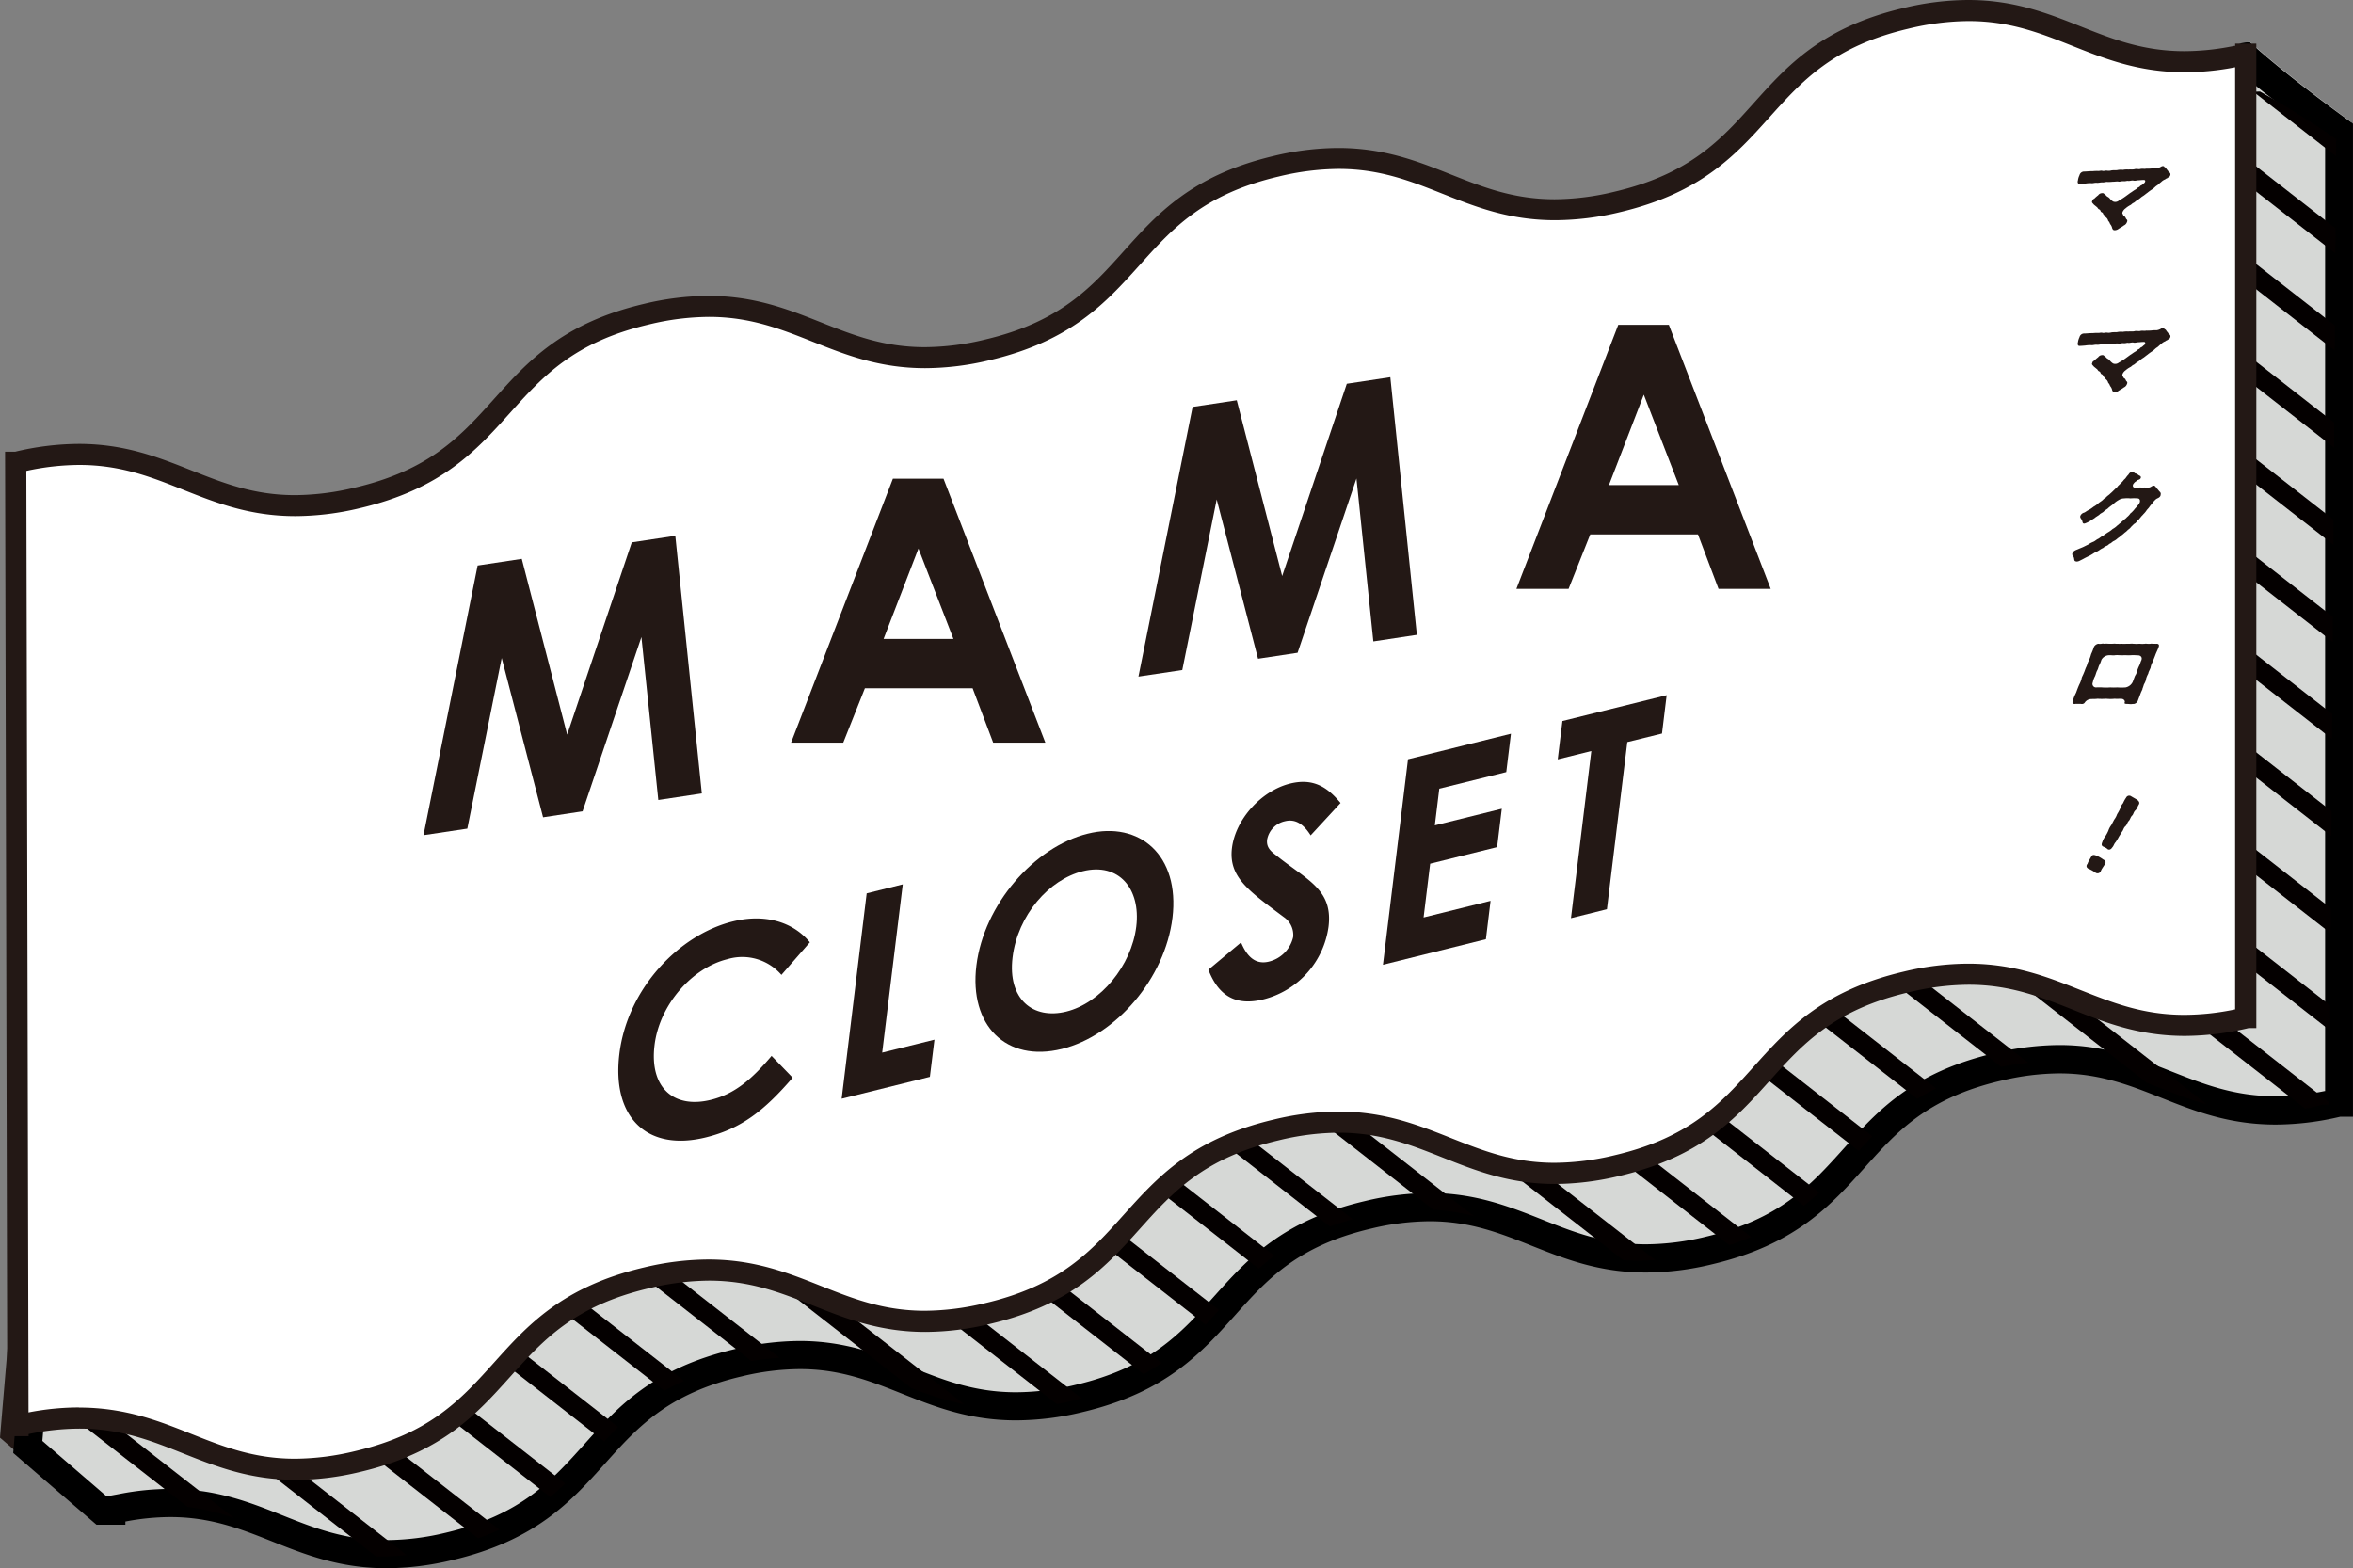 <svg id="_レイヤー_1-2" xmlns="http://www.w3.org/2000/svg" xmlns:xlink="http://www.w3.org/1999/xlink" width="399.089" height="265.992" viewBox="0 0 399.089 265.992">
  <rect x="0" y="0" width="399.089" height="265.992" fill="#808080" stroke="none"/>
  <defs>
    <clipPath id="clip-path">
      <path id="パス_1359" data-name="パス 1359" d="M62.144,258.711c-7.787,0-13.5-2.275-19.028-4.466-5.461-2.174-10.618-4.214-17.646-4.214a42.6,42.6,0,0,0-8.6.927v.354L3.02,240.273,12.9,84.339h1.685A47.422,47.422,0,0,1,25.4,83.007c7.787,0,13.5,2.275,19.028,4.466,5.478,2.174,10.635,4.23,17.646,4.23A44.133,44.133,0,0,0,72.24,90.423c12.809-3,18.034-8.848,23.6-15.034,5.68-6.32,11.545-12.86,25.433-16.129a47.524,47.524,0,0,1,10.938-1.348c7.787,0,13.5,2.275,19.028,4.466,5.478,2.174,10.652,4.23,17.663,4.23a44.132,44.132,0,0,0,10.163-1.281c12.809-3,18.051-8.848,23.6-15.034,5.68-6.32,11.545-12.86,25.45-16.129a47.385,47.385,0,0,1,10.921-1.348c7.787,0,13.5,2.275,19.028,4.466,5.478,2.174,10.652,4.23,17.663,4.23a44.133,44.133,0,0,0,10.163-1.281c12.809-3.017,18.051-8.848,23.6-15.034,5.68-6.32,11.545-12.86,25.45-16.129A47.414,47.414,0,0,1,345.866,7.72c7.787,0,13.5,2.275,19.028,4.466,5.461,2.174,9.32-1.955,16.348-1.955,6.826,3.775,12.927,8.09,12.927,8.09l-1.129,163.771h-1.3a34.5,34.5,0,0,1-9.135,1.331c-7.787,0-13.5-2.258-19.011-4.449-5.494-2.174-10.652-4.23-17.663-4.23a44.132,44.132,0,0,0-10.163,1.281c-12.809,3-18.051,8.848-23.6,15.017-5.68,6.32-11.545,12.86-25.45,16.129a47.446,47.446,0,0,1-10.921,1.365c-7.787,0-13.5-2.275-19.028-4.466-5.478-2.174-10.652-4.23-17.646-4.23a44.132,44.132,0,0,0-10.163,1.281c-12.809,3-18.051,8.848-23.6,15.034-5.68,6.32-11.545,12.86-25.45,16.129A47.385,47.385,0,0,1,169,233.633c-7.787,0-13.5-2.275-19.028-4.466-5.478-2.174-10.635-4.23-17.646-4.23a44.133,44.133,0,0,0-10.163,1.281c-12.809,3-18.034,8.848-23.6,15.034-5.68,6.32-11.545,12.86-25.45,16.129a47.387,47.387,0,0,1-10.921,1.348Z" transform="translate(-3.02 -7.72)" fill="none"/>
    </clipPath>
  </defs>
  <g id="グループ_351" data-name="グループ 351" transform="translate(0 0)">
    <path id="パス_1354" data-name="パス 1354" d="M62.343,259.752c-7.787,0-13.5-2.275-19.028-4.466-5.461-2.174-10.618-4.214-17.646-4.214a42.6,42.6,0,0,0-8.6.927v.354h-3.59L0,240.74,13.1,85.379h1.685A47.422,47.422,0,0,1,25.6,84.048c7.787,0,13.5,2.275,19.028,4.466,5.478,2.174,10.635,4.23,17.646,4.23a44.132,44.132,0,0,0,10.163-1.281c12.809-3,18.034-8.848,23.6-15.034,5.68-6.32,11.545-12.86,25.433-16.129a47.524,47.524,0,0,1,10.938-1.348c7.787,0,13.5,2.275,19.028,4.466,5.478,2.174,10.652,4.23,17.663,4.23a44.133,44.133,0,0,0,10.163-1.281c12.809-3,18.051-8.848,23.6-15.034,5.68-6.32,11.545-12.86,25.45-16.129a47.385,47.385,0,0,1,10.921-1.348c7.787,0,13.5,2.275,19.028,4.466,5.478,2.174,10.652,4.23,17.663,4.23a44.132,44.132,0,0,0,10.163-1.281c12.809-3.017,18.051-8.848,23.6-15.034,5.68-6.32,11.545-12.86,25.45-16.129A47.414,47.414,0,0,1,346.066,8.76c7.787,0,13.5,2.275,19.028,4.466,5.461,2.174,9.32-8.7,16.349-8.7,6.236,5.7,13.483,11.612,13.483,11.612V183.133h-1.3a47.422,47.422,0,0,1-10.82,1.331c-7.787,0-13.5-2.258-19.011-4.449-5.494-2.174-10.652-4.23-17.663-4.23a44.133,44.133,0,0,0-10.163,1.281c-12.809,3-18.051,8.848-23.6,15.017-5.68,6.32-11.545,12.86-25.45,16.129A47.446,47.446,0,0,1,276,209.577c-7.787,0-13.5-2.275-19.028-4.466-5.478-2.174-10.652-4.23-17.646-4.23a44.133,44.133,0,0,0-10.163,1.281c-12.809,3-18.051,8.848-23.6,15.034-5.68,6.32-11.545,12.86-25.45,16.129a47.386,47.386,0,0,1-10.921,1.348c-7.787,0-13.5-2.275-19.028-4.466-5.478-2.174-10.635-4.23-17.646-4.23a44.133,44.133,0,0,0-10.163,1.281c-12.809,3-18.034,8.848-23.6,15.034-5.68,6.32-11.545,12.86-25.45,16.129a47.387,47.387,0,0,1-10.921,1.348Z" transform="translate(0 3.105)" fill="#231815"/>
    <path id="パス_1355" data-name="パス 1355" d="M64.243,260.433c-7.787,0-13.5-2.275-19.028-4.466-5.461-2.174-10.618-4.214-17.646-4.214a42.6,42.6,0,0,0-8.6.927v.354h-3.59L1.9,241.421,15.013,86.06H16.7a47.422,47.422,0,0,1,10.82-1.331c7.787,0,13.5,2.275,19.028,4.466,5.478,2.174,10.635,4.23,17.646,4.23a44.133,44.133,0,0,0,10.163-1.281c12.809-3,18.034-8.848,23.6-15.034,5.68-6.32,11.545-12.86,25.433-16.129a47.524,47.524,0,0,1,10.938-1.348c7.787,0,13.5,2.275,19.028,4.466,5.478,2.174,10.652,4.23,17.663,4.23a44.132,44.132,0,0,0,10.163-1.281c12.809-3,18.051-8.848,23.6-15.034,5.68-6.32,11.545-12.86,25.45-16.129a47.385,47.385,0,0,1,10.921-1.348c7.787,0,13.5,2.275,19.028,4.466,5.478,2.174,10.652,4.23,17.663,4.23A44.133,44.133,0,0,0,288,41.953c12.809-3.017,18.051-8.848,23.6-15.034,5.68-6.32,11.545-12.86,25.45-16.129a47.414,47.414,0,0,1,10.938-1.348c7.787,0,13.5,2.275,19.028,4.466,5.461,2.174,6.337-9.657,13.365-9.657,6.236,5.7,17.09,13.517,17.09,13.517l-.624,166.047h-1.3a47.421,47.421,0,0,1-10.82,1.331c-7.787,0-13.5-2.258-19.011-4.449-5.494-2.174-10.652-4.23-17.663-4.23a44.133,44.133,0,0,0-10.163,1.281c-12.809,3-18.051,8.848-23.6,15.017-5.68,6.32-11.545,12.86-25.45,16.129a47.446,47.446,0,0,1-10.921,1.365c-7.787,0-13.5-2.275-19.028-4.466-5.478-2.174-10.652-4.23-17.646-4.23a44.133,44.133,0,0,0-10.163,1.281c-12.809,3-18.051,8.848-23.6,15.034-5.68,6.32-11.545,12.86-25.45,16.129a47.387,47.387,0,0,1-10.921,1.348c-7.787,0-13.5-2.275-19.028-4.466-5.478-2.174-10.635-4.23-17.646-4.23a44.132,44.132,0,0,0-10.163,1.281c-12.809,3-18.034,8.848-23.6,15.034-5.68,6.32-11.545,12.86-25.45,16.129a47.385,47.385,0,0,1-10.921,1.348Z" transform="translate(1.302 2.913)" fill="#d6d8d6"/>
    <path id="パス_1356" data-name="パス 1356" d="M62.484,258.055c-7.787,0-13.5-2.275-19.028-4.466-5.461-2.174-10.618-4.214-17.646-4.214a42.6,42.6,0,0,0-8.6.927v.354L3.36,239.616,13.237,83.7h1.685a47.422,47.422,0,0,1,10.82-1.331c7.787,0,13.5,2.275,19.028,4.466,5.478,2.174,10.635,4.23,17.646,4.23A44.132,44.132,0,0,0,72.58,89.783c12.809-3,18.034-8.848,23.6-15.034,5.68-6.32,11.545-12.86,25.433-16.129a47.524,47.524,0,0,1,10.938-1.348c7.787,0,13.5,2.275,19.028,4.466,5.478,2.174,10.652,4.23,17.663,4.23A44.133,44.133,0,0,0,179.4,64.687c12.809-3,18.051-8.848,23.6-15.034,5.68-6.32,11.545-12.86,25.45-16.129a47.385,47.385,0,0,1,10.921-1.348c7.787,0,13.5,2.275,19.028,4.466,5.478,2.174,10.652,4.23,17.663,4.23a44.133,44.133,0,0,0,10.163-1.281c12.809-3.017,18.051-8.848,23.6-15.034,5.68-6.32,11.545-12.86,25.45-16.129A47.414,47.414,0,0,1,346.206,7.08c7.787,0,13.5,2.275,19.028,4.466,5.461,2.174,9.32-1.955,16.348-1.955,6.826,3.775,12.927,8.09,12.927,8.09l-1.129,163.771h-1.3a34.5,34.5,0,0,1-9.135,1.331c-7.787,0-13.5-2.258-19.011-4.449-5.494-2.174-10.652-4.23-17.663-4.23a44.133,44.133,0,0,0-10.163,1.281c-12.809,3-18.051,8.848-23.6,15.017-5.68,6.32-11.545,12.86-25.45,16.129a47.446,47.446,0,0,1-10.921,1.365c-7.787,0-13.5-2.275-19.028-4.466-5.478-2.174-10.652-4.23-17.646-4.23a44.132,44.132,0,0,0-10.163,1.281c-12.809,3-18.051,8.848-23.6,15.034-5.68,6.32-11.545,12.86-25.45,16.129a47.386,47.386,0,0,1-10.921,1.348c-7.787,0-13.5-2.275-19.028-4.466-5.478-2.174-10.635-4.23-17.646-4.23a44.133,44.133,0,0,0-10.163,1.281c-12.809,3-18.034,8.848-23.6,15.034-5.68,6.32-11.545,12.86-25.45,16.129a47.385,47.385,0,0,1-10.921,1.348Z" transform="translate(2.303 4.853)" fill="none"/>
    <path id="パス_1357" data-name="パス 1357" d="M208.569,89.822c-.287-.169-.337-.472-.067-.792a2.385,2.385,0,0,1,.236-.522l.421-.725c.169-.3.421-.287.86-.118a5.7,5.7,0,0,1,1.146.657c.388.185.489.421.287.758l-.1.169c-.135.219-.3.455-.455.708a2.485,2.485,0,0,0-.169.371.6.6,0,0,1-.86.236,6.2,6.2,0,0,0-1.146-.657c-.051,0-.118-.051-.169-.067Zm5.949-11.056a4.753,4.753,0,0,1,.522-.944.573.573,0,0,1,.758-.287l.337.2c.2.118.388.219.556.32a1.664,1.664,0,0,1,.253.152c.337.3.421.506.219.843-.118.169-.185.4-.3.607a1.454,1.454,0,0,1-.236.3c-.354.32-.337.708-.573.91-.287.27-.32.657-.556.893-.286.287-.3.674-.573.91-.337.287-.354.674-.556.893l-.556.893a9.63,9.63,0,0,1-.556.927c-.27.27-.3.607-.59.91-.2.32-.539.489-.86.2-.084-.135-.3-.169-.539-.32-.472-.169-.421-.438-.253-.86a3.209,3.209,0,0,1,.506-.944,6.216,6.216,0,0,0,.506-.944,3.085,3.085,0,0,1,.489-.927L213,81.58a3.231,3.231,0,0,0,.506-.944,6.554,6.554,0,0,0,.506-.927A2.361,2.361,0,0,1,214.519,78.766Z" transform="translate(142.788 53.101)" fill="#231815"/>
    <path id="パス_1358" data-name="パス 1358" d="M397.806,17.777s-10.669-7.652-16.82-13.264l-.27-.253h-.371c-3.826,0-3.337,4.483-5.882,6.944-1.972,1.9-3.843,3.725-5.646,3.725a2.824,2.824,0,0,1-1.1-.219c-5.612-2.225-11.41-4.534-19.382-4.534a48.522,48.522,0,0,0-11.157,1.382c-14.191,3.337-20.158,9.994-25.938,16.416-5.444,6.067-10.584,11.8-23.107,14.73a43.02,43.02,0,0,1-9.944,1.247c-6.826,0-11.916-2.022-17.309-4.163-5.612-2.225-11.41-4.534-19.382-4.534a48.384,48.384,0,0,0-11.141,1.382c-14.191,3.337-20.158,9.978-25.938,16.416-5.444,6.067-10.584,11.8-23.09,14.73a43.02,43.02,0,0,1-9.944,1.247c-6.826,0-11.916-2.022-17.309-4.163-5.612-2.225-11.41-4.534-19.365-4.534a48.634,48.634,0,0,0-11.157,1.382c-14.191,3.337-20.158,9.978-25.938,16.416-5.444,6.067-10.584,11.8-23.09,14.73a43.02,43.02,0,0,1-9.944,1.247c-6.826,0-11.9-2.022-17.292-4.163-5.612-2.225-11.41-4.534-19.382-4.534a48.293,48.293,0,0,0-10.938,1.331H14.51L1.33,243.521,15.454,255.69h4.9v-.539a41.092,41.092,0,0,1,7.635-.758c6.843,0,11.916,2.006,17.292,4.146,5.612,2.225,11.41,4.534,19.382,4.534a48.493,48.493,0,0,0,11.141-1.382c14.191-3.337,20.158-9.978,25.938-16.416,5.444-6.067,10.584-11.8,23.09-14.73a43.02,43.02,0,0,1,9.944-1.247c6.826,0,11.916,2.022,17.292,4.163,5.612,2.225,11.41,4.534,19.382,4.534a48.383,48.383,0,0,0,11.141-1.382c14.191-3.337,20.158-9.978,25.938-16.416,5.444-6.068,10.584-11.8,23.107-14.73a43.02,43.02,0,0,1,9.944-1.247c6.826,0,11.916,2.022,17.309,4.163,5.612,2.225,11.41,4.534,19.382,4.534a48.383,48.383,0,0,0,11.141-1.382c14.191-3.337,20.174-9.994,25.939-16.416,5.444-6.067,10.584-11.8,23.107-14.73a43.02,43.02,0,0,1,9.944-1.247c6.826,0,11.916,2.022,17.309,4.163,5.612,2.225,11.41,4.517,19.365,4.517a48.293,48.293,0,0,0,10.938-1.331h2.157V18.064l-.354-.287Zm-4.433,164.361a41.617,41.617,0,0,1-8.309.876c-7.045,0-12.186-2.039-17.613-4.18-5.579-2.208-11.326-4.5-19.079-4.5a47.887,47.887,0,0,0-11.039,1.382C323.362,179,317.48,185.56,311.783,191.9c-5.528,6.152-10.753,11.966-23.478,14.966a43.69,43.69,0,0,1-10.045,1.264c-7.045,0-12.186-2.039-17.613-4.2-5.579-2.208-11.343-4.5-19.079-4.5a47.888,47.888,0,0,0-11.039,1.382c-13.972,3.287-19.871,9.843-25.568,16.2-5.528,6.152-10.736,11.966-23.478,14.966a43.652,43.652,0,0,1-10.062,1.247c-7.062,0-12.186-2.039-17.629-4.2-5.562-2.208-11.326-4.5-19.062-4.5a47.887,47.887,0,0,0-11.039,1.382c-13.972,3.287-19.854,9.843-25.551,16.2-5.528,6.152-10.753,11.966-23.478,14.95A43.626,43.626,0,0,1,64.617,258.3c-7.062,0-12.186-2.039-17.613-4.2-5.545-2.208-11.292-4.483-19.045-4.483a44.955,44.955,0,0,0-8.528.843l-2.258.421-10.9-9.4L18.959,91.244a42.878,42.878,0,0,1,8.966-1.011c7.062,0,12.186,2.039,17.613,4.2,5.562,2.208,11.326,4.5,19.062,4.5A48.761,48.761,0,0,0,75.64,97.564c13.972-3.287,19.854-9.843,25.551-16.2,5.528-6.152,10.753-11.966,23.478-14.966a43.652,43.652,0,0,1,10.062-1.247c7.045,0,12.186,2.039,17.613,4.2,5.579,2.208,11.326,4.5,19.079,4.5a47.639,47.639,0,0,0,11.023-1.382c13.972-3.287,19.871-9.843,25.568-16.2,5.528-6.152,10.736-11.966,23.478-14.95a43.716,43.716,0,0,1,10.062-1.264c7.045,0,12.186,2.039,17.613,4.2,5.579,2.208,11.326,4.5,19.079,4.5a48,48,0,0,0,11.039-1.382c13.972-3.287,19.871-9.843,25.568-16.2,5.528-6.152,10.736-11.966,23.478-14.966a43.652,43.652,0,0,1,10.062-1.247c7.062,0,12.186,2.039,17.629,4.2a7.67,7.67,0,0,0,2.865.556c3.742,0,6.523-2.7,8.966-5.056,1.567-1.517,1.163-3.438,2.7-4.028,4.23,3.792,10.7,7.871,12.893,9.708v161.8Z" transform="translate(0.912 2.92)"/>
    <g id="グループ_346" data-name="グループ 346" transform="translate(5.09 13.011)" clip-path="url(#clip-path)">
      <g id="グループ_345" data-name="グループ 345" transform="translate(-84.024 -314.155)">
        <rect id="長方形_817" data-name="長方形 817" width="3.371" height="492.09" transform="matrix(0.615, -0.788, 0.788, 0.615, 207.33, 2.658)" fill="#040000"/>
        <rect id="長方形_818" data-name="長方形 818" width="3.371" height="492.09" transform="matrix(0.615, -0.788, 0.788, 0.615, 202.626, 15.557)" fill="#040000"/>
        <rect id="長方形_819" data-name="長方形 819" width="3.371" height="492.09" transform="matrix(0.615, -0.788, 0.788, 0.615, 197.916, 28.442)" fill="#040000"/>
        <rect id="長方形_820" data-name="長方形 820" width="3.371" height="492.09" transform="matrix(0.615, -0.788, 0.788, 0.615, 193.199, 41.331)" fill="#040000"/>
        <rect id="長方形_821" data-name="長方形 821" width="3.371" height="492.09" transform="matrix(0.615, -0.788, 0.788, 0.615, 188.479, 54.229)" fill="#040000"/>
        <rect id="長方形_822" data-name="長方形 822" width="3.371" height="492.09" transform="matrix(0.615, -0.788, 0.788, 0.615, 183.786, 67.115)" fill="#040000"/>
        <rect id="長方形_823" data-name="長方形 823" width="3.371" height="492.09" transform="matrix(0.615, -0.788, 0.788, 0.615, 179.052, 79.986)" fill="#040000"/>
        <rect id="長方形_824" data-name="長方形 824" width="3.371" height="492.09" transform="matrix(0.615, -0.788, 0.788, 0.615, 174.348, 92.885)" fill="#040000"/>
        <rect id="長方形_825" data-name="長方形 825" width="3.371" height="492.09" transform="matrix(0.615, -0.788, 0.788, 0.615, 169.625, 105.761)" fill="#040000"/>
        <rect id="長方形_826" data-name="長方形 826" width="3.371" height="492.09" transform="matrix(0.615, -0.788, 0.788, 0.615, 164.921, 118.659)" fill="#040000"/>
        <rect id="長方形_827" data-name="長方形 827" width="3.371" height="492.09" transform="matrix(0.615, -0.788, 0.788, 0.615, 160.211, 131.545)" fill="#040000"/>
        <rect id="長方形_828" data-name="長方形 828" width="3.371" height="492.09" transform="matrix(0.615, -0.788, 0.788, 0.615, 155.495, 144.416)" fill="#040000"/>
        <rect id="長方形_829" data-name="長方形 829" width="3.371" height="492.09" transform="matrix(0.615, -0.788, 0.788, 0.615, 150.791, 157.315)" fill="#040000"/>
        <rect id="長方形_830" data-name="長方形 830" width="3.371" height="492.09" transform="matrix(0.615, -0.788, 0.788, 0.615, 146.081, 170.201)" fill="#040000"/>
        <rect id="長方形_831" data-name="長方形 831" width="3.371" height="492.09" transform="matrix(0.615, -0.788, 0.788, 0.615, 141.364, 183.089)" fill="#040000"/>
        <rect id="長方形_832" data-name="長方形 832" width="3.371" height="492.09" transform="matrix(0.615, -0.788, 0.788, 0.615, 136.654, 195.975)" fill="#040000"/>
        <rect id="長方形_833" data-name="長方形 833" width="3.371" height="492.09" transform="matrix(0.615, -0.788, 0.788, 0.615, 131.951, 208.874)" fill="#040000"/>
        <rect id="長方形_834" data-name="長方形 834" width="3.371" height="492.09" transform="matrix(0.615, -0.788, 0.788, 0.615, 127.217, 221.745)" fill="#040000"/>
        <rect id="長方形_835" data-name="長方形 835" width="3.371" height="492.09" transform="matrix(0.615, -0.788, 0.788, 0.615, 122.524, 234.631)" fill="#040000"/>
        <rect id="長方形_836" data-name="長方形 836" width="3.371" height="492.09" transform="matrix(0.615, -0.788, 0.788, 0.615, 117.79, 247.519)" fill="#040000"/>
        <rect id="長方形_837" data-name="長方形 837" width="3.371" height="492.09" transform="matrix(0.615, -0.788, 0.788, 0.615, 113.097, 260.405)" fill="#040000"/>
        <rect id="長方形_838" data-name="長方形 838" width="3.371" height="492.09" transform="matrix(0.615, -0.788, 0.788, 0.615, 108.393, 273.304)" fill="#040000"/>
        <rect id="長方形_839" data-name="長方形 839" width="3.371" height="492.09" transform="matrix(0.615, -0.788, 0.788, 0.615, 103.66, 286.175)" fill="#040000"/>
        <rect id="長方形_840" data-name="長方形 840" width="3.371" height="492.09" transform="matrix(0.615, -0.788, 0.788, 0.615, 98.966, 299.061)" fill="#040000"/>
        <rect id="長方形_841" data-name="長方形 841" width="3.371" height="492.09" transform="matrix(0.615, -0.788, 0.788, 0.615, 94.246, 311.96)" fill="#040000"/>
        <rect id="長方形_842" data-name="長方形 842" width="3.371" height="492.09" transform="matrix(0.615, -0.788, 0.788, 0.615, 89.529, 324.848)" fill="#040000"/>
        <rect id="長方形_843" data-name="長方形 843" width="3.371" height="492.09" transform="matrix(0.615, -0.788, 0.788, 0.615, 84.819, 337.734)" fill="#040000"/>
        <rect id="長方形_844" data-name="長方形 844" width="3.371" height="492.09" transform="matrix(0.615, -0.788, 0.788, 0.615, 80.102, 350.622)" fill="#040000"/>
        <rect id="長方形_845" data-name="長方形 845" width="3.371" height="492.09" transform="matrix(0.615, -0.788, 0.788, 0.615, 75.392, 363.491)" fill="#040000"/>
        <rect id="長方形_846" data-name="長方形 846" width="3.371" height="492.09" transform="matrix(0.615, -0.788, 0.788, 0.615, 70.689, 376.39)" fill="#040000"/>
        <rect id="長方形_847" data-name="長方形 847" width="3.371" height="492.09" transform="matrix(0.615, -0.788, 0.788, 0.615, 65.955, 389.278)" fill="#040000"/>
        <rect id="長方形_848" data-name="長方形 848" width="3.371" height="492.09" transform="matrix(0.615, -0.788, 0.788, 0.615, 61.262, 402.164)" fill="#040000"/>
        <rect id="長方形_849" data-name="長方形 849" width="3.371" height="492.09" transform="matrix(0.615, -0.788, 0.788, 0.615, 56.558, 415.062)" fill="#040000"/>
        <rect id="長方形_850" data-name="長方形 850" width="3.371" height="492.09" transform="matrix(0.615, -0.788, 0.788, 0.615, 51.835, 427.938)" fill="#040000"/>
        <rect id="長方形_851" data-name="長方形 851" width="3.371" height="492.09" transform="matrix(0.615, -0.788, 0.788, 0.615, 47.131, 440.82)" fill="#040000"/>
        <rect id="長方形_852" data-name="長方形 852" width="3.371" height="492.09" transform="matrix(0.615, -0.788, 0.788, 0.615, 42.411, 453.718)" fill="#040000"/>
        <rect id="長方形_853" data-name="長方形 853" width="3.371" height="492.09" transform="matrix(0.615, -0.788, 0.788, 0.615, 37.705, 466.594)" fill="#040000"/>
        <rect id="長方形_854" data-name="長方形 854" width="3.371" height="492.09" transform="matrix(0.615, -0.788, 0.788, 0.615, 32.984, 479.492)" fill="#040000"/>
        <rect id="長方形_855" data-name="長方形 855" width="3.371" height="492.09" transform="matrix(0.615, -0.788, 0.788, 0.615, 28.278, 492.368)" fill="#040000"/>
        <rect id="長方形_856" data-name="長方形 856" width="3.371" height="492.09" transform="matrix(0.615, -0.788, 0.788, 0.615, 23.557, 505.25)" fill="#040000"/>
        <rect id="長方形_857" data-name="長方形 857" width="3.371" height="492.09" transform="matrix(0.615, -0.788, 0.788, 0.615, 18.854, 518.148)" fill="#040000"/>
        <rect id="長方形_858" data-name="長方形 858" width="3.371" height="492.09" transform="matrix(0.615, -0.788, 0.788, 0.615, 14.13, 531.024)" fill="#040000"/>
        <rect id="長方形_859" data-name="長方形 859" width="3.371" height="492.09" transform="matrix(0.615, -0.788, 0.788, 0.615, 9.427, 543.922)" fill="#040000"/>
        <rect id="長方形_860" data-name="長方形 860" width="3.371" height="492.09" transform="matrix(0.615, -0.788, 0.788, 0.615, 4.723, 556.821)" fill="#040000"/>
        <rect id="長方形_861" data-name="長方形 861" width="3.371" height="492.09" transform="matrix(0.615, -0.788, 0.788, 0.615, 0, 569.696)" fill="#040000"/>
      </g>
    </g>
    <g id="グループ_349" data-name="グループ 349" transform="translate(1.719 0.967)">
      <g id="グループ_347" data-name="グループ 347">
        <path id="パス_1360" data-name="パス 1360" d="M350.364,5.844c-7.871-3.118-15.287-6.067-28.382-2.983s-18.438,9.017-24.085,15.32c-5.579,6.219-11.343,12.641-24.961,15.843s-21.624,0-29.394-3.067c-7.871-3.118-15.3-6.067-28.382-2.983-13.1,3.084-18.438,9.017-24.085,15.32-5.579,6.219-11.343,12.641-24.944,15.826-13.618,3.2-21.624,0-29.394-3.067-7.871-3.118-15.3-6.067-28.382-2.983-13.1,3.084-18.422,9.017-24.085,15.32C78.693,74.609,72.928,81.03,59.327,84.216a46.521,46.521,0,0,1-10.7,1.331c-7.6,0-13.214-2.225-18.674-4.4-7.77-3.084-15.118-5.983-27.91-3.084l.371,161.631c12.86-2.73,20.646.337,28.163,3.32,7.854,3.118,15.287,6.067,28.382,3,13.1-3.084,18.438-9.017,24.085-15.32,5.579-6.219,11.343-12.641,24.944-15.826,13.618-3.2,21.624,0,29.394,3.067,7.871,3.118,15.287,6.067,28.382,2.983S184.2,211.9,189.845,205.6c5.579-6.219,11.343-12.641,24.944-15.826,13.6-3.2,21.624,0,29.394,3.067,7.871,3.118,15.287,6.067,28.382,2.983S291,186.807,296.65,180.5c5.579-6.219,11.343-12.641,24.961-15.826,13.6-3.2,21.641,0,29.394,3.067,7.685,3.051,14.983,5.916,27.54,3.169V9.181c-12.86,2.73-20.646-.337-28.163-3.32Z" transform="translate(-0.321 0.1)" fill="none"/>
        <path id="パス_1361" data-name="パス 1361" d="M379.226,7.95v.185c-12.573,2.747-19.854-.118-27.54-3.169-7.753-3.084-15.792-6.253-29.394-3.067-13.618,3.2-19.382,9.624-24.961,15.826-5.646,6.3-10.989,12.236-24.085,15.32s-20.528.135-28.382-2.983c-7.753-3.084-15.775-6.27-29.394-3.067-13.6,3.2-19.382,9.624-24.944,15.826-5.646,6.3-10.989,12.236-24.085,15.32-13.1,3.067-20.511.135-28.382-2.983-7.753-3.084-15.775-6.27-29.394-3.067-13.6,3.2-19.365,9.624-24.944,15.826C78.077,74.2,72.734,80.153,59.639,83.237c-13.1,3.067-20.511.135-28.382-3C23.5,77.153,15.464,73.967,1.863,77.17H1.02l.388,165.069H3.093v-.185c12.556-2.747,19.854.118,27.54,3.169,5.478,2.174,11.073,4.4,18.674,4.4a46.522,46.522,0,0,0,10.7-1.331c13.6-3.2,19.382-9.624,24.944-15.826,5.646-6.3,10.989-12.236,24.085-15.32,13.079-3.084,20.511-.135,28.382,2.983,7.753,3.084,15.775,6.253,29.394,3.067,13.6-3.2,19.382-9.624,24.944-15.826,5.646-6.3,10.989-12.236,24.085-15.32s20.511-.135,28.382,2.983c7.753,3.084,15.792,6.27,29.394,3.067,13.618-3.2,19.382-9.624,24.961-15.826,5.646-6.3,10.989-12.236,24.085-15.32s20.528-.135,28.382,2.983c7.753,3.084,15.775,6.27,29.394,3.067h.455V7.95h-1.685Z" transform="translate(-1.02 -0.574)" fill="#fff"/>
      </g>
      <path id="パス_1362" data-name="パス 1362" d="M51.805,58.959l7.483-1.129,7.7,29.815L77.946,55.032l7.382-1.112,4.5,43.7-7.382,1.112L79.581,71.094,69.6,100.656,62.9,101.668,55.884,74.651l-5.832,28.939L42.62,104.7l9.185-45.759Z" transform="translate(27.493 35.991)" fill="#231815"/>
      <g id="グループ_348" data-name="グループ 348" transform="translate(103.152 116.945)">
        <path id="パス_1363" data-name="パス 1363" d="M91.8,119.431c-4.787,5.562-8.7,8.646-14.714,10.129-10.028,2.478-15.995-3.421-14.68-14.157,1.348-11.023,10.062-20.191,19.231-22.467,5.292-1.315,10.112-.051,13.079,3.539L89.892,102a8.779,8.779,0,0,0-9.169-2.663c-6.017,1.483-11.528,7.753-12.354,14.6-.876,7.18,3.253,10.82,9.573,9.253,3.961-.978,6.843-3.388,10.281-7.45l3.573,3.691Z" transform="translate(-62.223 -54.559)" fill="#231815"/>
        <path id="パス_1364" data-name="パス 1364" d="M88.964,90.517,95.065,89l-3.489,28.534,8.865-2.191-.775,6.3L84.7,125.354l4.247-34.837Z" transform="translate(-46.817 -56.91)" fill="#231815"/>
        <path id="パス_1365" data-name="パス 1365" d="M131.577,98.344c-1.247,10.247-9.556,19.972-18.742,22.247-9.489,2.343-15.759-4.011-14.511-14.141,1.264-10.332,9.792-20.124,18.877-22.365,8.815-2.191,15.657,3.657,14.377,14.275Zm-27.118,6.725c-.86,7.079,3.455,10.584,9.118,9.185,5.781-1.433,11.056-7.77,11.865-14.427.775-6.4-2.949-10.888-9.051-9.388C110.645,91.855,105.335,97.889,104.459,105.069Z" transform="translate(-37.587 -60.591)" fill="#231815"/>
        <path id="パス_1366" data-name="パス 1366" d="M127.145,105.912c1.1,2.646,2.612,3.775,4.736,3.253a5.579,5.579,0,0,0,4.1-4.163,3.652,3.652,0,0,0-1.567-3.371c-5.9-4.416-9.4-6.759-8.815-11.7.607-4.955,5.039-9.759,9.843-10.955,4.045-1.011,6.438.708,8.579,3.287l-5.073,5.494c-1.23-1.955-2.629-2.831-4.365-2.393a3.921,3.921,0,0,0-3.017,3.1c-.169,1.348.657,2.006,1.483,2.646,5.275,4.247,9.708,5.781,8.933,12.135a14.785,14.785,0,0,1-11.006,12.32c-4.669,1.163-7.618-.506-9.371-5.023l5.528-4.618Z" transform="translate(-21.525 -63.979)" fill="#231815"/>
        <path id="パス_1367" data-name="パス 1367" d="M143.417,78.172l17.461-4.332-.792,6.506-11.36,2.815-.758,6.219,11.36-2.815-.792,6.506-11.36,2.815L146.063,105l11.36-2.815-.792,6.506-17.461,4.332,4.247-34.837Z" transform="translate(-9.483 -67.301)" fill="#231815"/>
        <path id="パス_1368" data-name="パス 1368" d="M157.552,74.342l17.68-4.382-.792,6.506-5.882,1.449L165.1,106.264l-6.1,1.517,3.455-28.349-5.7,1.416Z" transform="translate(2.574 -69.96)" fill="#231815"/>
      </g>
      <path id="パス_1369" data-name="パス 1369" d="M96.852,48.17h8.612L122.74,92.951h-8.848L110.4,83.715H92.133l-3.674,9.236H79.61L96.885,48.17Zm4.365,11.848L95.3,75.356H107.15Z" transform="translate(52.846 32.05)" fill="#231815"/>
      <path id="パス_1370" data-name="パス 1370" d="M123.755,43l7.483-1.129,7.7,29.815L149.9,39.072l7.382-1.112,4.5,43.7L154.4,82.775l-2.865-27.641L141.553,84.7l-6.708,1.011-7.011-27.017L122,87.629l-7.433,1.112,9.186-45.759Z" transform="translate(76.808 25.052)" fill="#231815"/>
      <path id="パス_1371" data-name="パス 1371" d="M169.842,32.69h8.612L195.73,77.471h-8.848l-3.489-9.236h-18.27l-3.674,9.236H152.6L169.875,32.69Zm4.365,11.848-5.916,15.337H180.14Z" transform="translate(102.875 21.439)" fill="#231815"/>
      <path id="パス_1372" data-name="パス 1372" d="M224.318,18.766c-.3.067-.287.169-.438.219a2,2,0,0,0-.657.455c-.337.236-.438.421-.725.59-.27.169-.556.522-.775.624a7.7,7.7,0,0,0-.809.59c-.32.219-.489.4-.809.59-.236.135-.539.455-.826.607-.32.169-.522.438-.742.522-.236.1-.32.287-.556.388a3.931,3.931,0,0,0-.775.539c-.354.236-.64.725-.506.927.135.118.051.3.32.438.219.118.2.354.354.489.135.118.185.236.051.522a.958.958,0,0,1-.506.522c-.32.253-.539.337-.893.573a1.094,1.094,0,0,1-.674.236H215.3c-.27-.017-.371-.337-.4-.506a1.544,1.544,0,0,0-.32-.556,1.209,1.209,0,0,0-.32-.539,1,1,0,0,0-.337-.556c-.2-.152-.135-.287-.371-.421-.2-.135-.067-.337-.421-.489-.219-.1-.118-.371-.4-.472-.219-.067-.27-.371-.455-.438-.152-.152-.371-.287-.489-.421-.135-.185-.388-.32-.219-.573a.456.456,0,0,1,.32-.371,5.5,5.5,0,0,1,.674-.59.8.8,0,0,1,.624-.354c.354-.051.354.135.556.253a1.965,1.965,0,0,1,.337.32,1.18,1.18,0,0,1,.506.4,2.416,2.416,0,0,0,.506.438.963.963,0,0,0,.961-.135,12.12,12.12,0,0,0,1.416-.927c.27-.185.506-.388.775-.539a6.7,6.7,0,0,1,.59-.4c.27-.118.371-.354.674-.455.118-.034.118-.2.421-.32.135-.051.219-.185.371-.3.253-.135.388-.59.017-.573-.236-.017-.573.034-.893.051-.219-.017-.607.135-.876.051-.253-.067-.691.1-.876.051-.27-.051-.4.1-.876.051-.287-.017-.556.135-.876.051-.3-.017-.607.051-.843.034a7.864,7.864,0,0,1-.876.051c-.354-.051-.59.1-.944.067-.286-.017-.691.118-.944.067-.4-.017-.657.118-.961.067a5.114,5.114,0,0,0-.961.067c-.4.034-.573.051-.978.067-.287.034-.388-.3-.287-.573a2.871,2.871,0,0,1,.253-.876l.034-.1a.812.812,0,0,1,.826-.556c.539-.017.758-.067,1.433-.067a6.911,6.911,0,0,1,.809-.034c.337.034.522-.1.809-.017.287.067.489-.067.742-.034a1.709,1.709,0,0,0,.758-.034c.4-.067.691-.017.978-.051a2.95,2.95,0,0,1,.978-.051,3.811,3.811,0,0,1,.978-.051c.3-.051.573.034.994-.051.371-.118.708.051,1.011-.051.388-.084.657.034.978-.051a7.018,7.018,0,0,0,.978-.034,6.108,6.108,0,0,1,.826-.034,1.955,1.955,0,0,0,.64-.219.851.851,0,0,1,.388-.152.73.73,0,0,0,.084.017c.169,0,.1.118.236.169.27.152.219.253.438.489.169.169.185.354.354.4a.412.412,0,0,1,.135.506.568.568,0,0,1-.489.4Z" transform="translate(141.585 10.487)" fill="#231815"/>
      <path id="パス_1373" data-name="パス 1373" d="M224.318,35.066c-.3.067-.287.169-.438.219a2,2,0,0,0-.657.455c-.337.236-.438.421-.725.59-.27.169-.556.522-.775.624a7.7,7.7,0,0,0-.809.59c-.32.219-.489.4-.809.59-.236.135-.539.455-.826.607-.32.169-.522.438-.742.522-.236.1-.32.287-.556.388a3.931,3.931,0,0,0-.775.539c-.354.236-.64.725-.506.927.135.118.051.3.32.438.219.118.2.354.354.489.135.118.185.236.051.522a.958.958,0,0,1-.506.522c-.32.253-.539.337-.893.573a1.094,1.094,0,0,1-.674.236H215.3c-.27-.017-.371-.337-.4-.506a1.544,1.544,0,0,0-.32-.556,1.209,1.209,0,0,0-.32-.539,1,1,0,0,0-.337-.556c-.2-.152-.135-.287-.371-.421-.2-.135-.067-.337-.421-.489-.219-.1-.118-.371-.4-.472-.219-.067-.27-.371-.455-.438-.152-.152-.371-.287-.489-.421-.135-.185-.388-.32-.219-.573a.456.456,0,0,1,.32-.371,5.5,5.5,0,0,1,.674-.59.8.8,0,0,1,.624-.354c.354-.051.354.135.556.253a1.965,1.965,0,0,1,.337.32,1.18,1.18,0,0,1,.506.4,2.416,2.416,0,0,0,.506.438.963.963,0,0,0,.961-.135,12.12,12.12,0,0,0,1.416-.927c.27-.185.506-.388.775-.539a6.7,6.7,0,0,1,.59-.4c.27-.118.371-.354.674-.455.118-.034.118-.2.421-.32.135-.051.219-.185.371-.3.253-.135.388-.59.017-.573-.236-.017-.573.034-.893.051-.219-.017-.607.135-.876.051-.253-.067-.691.1-.876.051-.27-.051-.4.1-.876.051-.287-.017-.556.135-.876.051-.3-.017-.607.051-.843.034a7.864,7.864,0,0,1-.876.051c-.354-.051-.59.1-.944.067-.286-.017-.691.118-.944.067-.4-.017-.657.118-.961.067a5.115,5.115,0,0,0-.961.067c-.4.034-.573.051-.978.067-.287.034-.388-.3-.287-.573a2.871,2.871,0,0,1,.253-.876l.034-.1a.812.812,0,0,1,.826-.556c.539-.017.758-.067,1.433-.067a6.911,6.911,0,0,1,.809-.034c.337.034.522-.1.809-.017.287.067.489-.067.742-.034a1.709,1.709,0,0,0,.758-.034c.4-.067.691-.017.978-.051a2.95,2.95,0,0,1,.978-.051,3.811,3.811,0,0,1,.978-.051c.3-.051.573.034.994-.051.371-.118.708.051,1.011-.051.388-.084.657.034.978-.051a7.018,7.018,0,0,0,.978-.034,6.109,6.109,0,0,1,.826-.034,1.955,1.955,0,0,0,.64-.219.851.851,0,0,1,.388-.152.73.73,0,0,0,.084.017c.169,0,.1.118.236.169.27.152.219.253.438.489.169.169.185.354.354.4a.412.412,0,0,1,.135.506.568.568,0,0,1-.489.4Z" transform="translate(141.585 21.659)" fill="#231815"/>
      <path id="パス_1374" data-name="パス 1374" d="M223.527,51.451l-.034.1c-.185.371-.539.388-.758.573a3.934,3.934,0,0,0-.708.809,3.707,3.707,0,0,0-.455.573c-.118.169-.371.388-.472.573a3.593,3.593,0,0,1-.472.556c-.185.236-.388.388-.489.556-.185.2-.32.438-.522.539-.185.236-.3.455-.522.539-.219.169-.4.388-.556.522a2.055,2.055,0,0,1-.556.522,2.786,2.786,0,0,1-.556.489,5.181,5.181,0,0,1-.59.489,3.993,3.993,0,0,1-.59.455,2.4,2.4,0,0,1-.607.438c-.3.118-.489.388-.657.438-.253.1-.371.337-.607.4a2,2,0,0,0-.607.371,2.793,2.793,0,0,0-.64.371,4.9,4.9,0,0,1-.826.438,8.99,8.99,0,0,1-.86.522c-.219.1-.59.287-.809.4-.32.185-.573.3-.809.421a1.235,1.235,0,0,1-.506.152c-.034,0-.084-.017-.135-.017-.354-.051-.27-.32-.371-.657-.1-.3-.388-.421-.236-.758.185-.438.657-.539.944-.674.3-.135.489-.2.843-.354.253-.118.438-.219.86-.421a4.189,4.189,0,0,1,.843-.455c.354-.135.573-.4.843-.506.253-.118.506-.388.843-.539.3-.2.556-.4.843-.573a4.193,4.193,0,0,0,.792-.573,3.343,3.343,0,0,0,.792-.59c.2-.118.4-.371.556-.438a3.727,3.727,0,0,1,.539-.472c.084-.135.354-.253.522-.489a2.818,2.818,0,0,0,.506-.506c.1-.2.3-.253.489-.506.236-.219.32-.388.472-.539a5.686,5.686,0,0,0,.624-.775c.236-.337.185-.86-.253-.876a7.486,7.486,0,0,0-1.23,0,4.319,4.319,0,0,0-1.045,0,1.755,1.755,0,0,0-.961.287,4.149,4.149,0,0,0-.893.674c-.236.2-.472.337-.86.674-.152.2-.539.337-.725.556-.219.253-.573.32-.792.59-.236.185-.624.388-.792.556-.32.219-.506.3-.708.455a4.362,4.362,0,0,1-.978.472c-.421.067-.337-.3-.455-.539-.051-.185-.4-.438-.286-.742a.949.949,0,0,1,.607-.556c.219-.051.455-.3.809-.455a5.069,5.069,0,0,0,.826-.556,4.287,4.287,0,0,0,.826-.59c.135-.135.556-.371.775-.59.287-.32.388-.253.607-.506.169-.185.455-.337.607-.522.287-.236.472-.438.843-.792.1-.135.3-.219.455-.472.067-.1.337-.3.472-.489a3.116,3.116,0,0,0,.489-.506c.084-.152.287-.253.4-.438a3.879,3.879,0,0,1,.472-.573.716.716,0,0,1,.489-.4,1.009,1.009,0,0,1,.2-.034.326.326,0,0,1,.27.135c.051.118.3.135.421.2.219.118.286.219.506.32a.286.286,0,0,1,.169.388c-.084.2-.219.253-.438.32-.2.051-.219.169-.337.236a1.27,1.27,0,0,0-.4.354c-.286.32-.185.708.169.725a9.316,9.316,0,0,0,.944-.034,2.857,2.857,0,0,0,.758,0c.2.1.354-.017.691.017.371-.051.506-.32.826-.32.3,0,.4.4.624.573l.354.421a.5.5,0,0,1,.169.607Z" transform="translate(141.213 31.584)" fill="#231815"/>
      <path id="パス_1375" data-name="パス 1375" d="M220.44,72.472c-.084.2-.185.4-.27.59l-.539,1.433a.893.893,0,0,1-.725.522.729.729,0,0,0-.084-.017,1.512,1.512,0,0,1-.371.034c-.185,0-.354-.017-.539-.034h-.118c-.4,0-.455-.084-.371-.287s-.152-.556-.522-.573c-.455-.034-.725.034-1.163-.017a7.093,7.093,0,0,1-1.466,0,10.636,10.636,0,0,1-1.466,0c-.489.067-.522.017-1.011.051a1.348,1.348,0,0,0-1.112.539.564.564,0,0,1-.522.3.821.821,0,0,1-.2-.017H209.8c-.219,0-.472-.017-.758,0a.419.419,0,0,1-.135.017c-.253,0-.455-.169-.287-.522a7.555,7.555,0,0,1,.27-.809c.084-.2.185-.4.286-.607.152-.421.337-.927.556-1.4a4.727,4.727,0,0,0,.371-.961.707.707,0,0,1,.067-.253c.084-.219.236-.472.32-.725.169-.354.2-.573.388-.978.169-.3.2-.624.371-.961a5.692,5.692,0,0,0,.472-1.247,10.162,10.162,0,0,0,.489-1.247,1.081,1.081,0,0,1,.691-.506h.051a1.678,1.678,0,0,0,.506,0c.118-.017.2-.034.253-.034.118,0,.152.034.286.034a1.193,1.193,0,0,1,.253-.017h.135c.152,0,.3.017.472.017h.118c.236.017.438-.017.691-.017a1.732,1.732,0,0,1,.286.017c.337,0,.573.017.961,0a6.174,6.174,0,0,0,.792,0h.185c.253.017.489-.017.725-.017a1.193,1.193,0,0,1,.253.017h.118a4.8,4.8,0,0,0,.86,0h.135a4.854,4.854,0,0,0,.86,0,.89.89,0,0,1,.2-.017,3.645,3.645,0,0,0,.758.017.52.52,0,0,1,.152-.017c.135,0,.236.017.4.017h.135a3.225,3.225,0,0,0,.4,0c.27.017.421.185.3.506a1.34,1.34,0,0,1-.118.337c-.152.371-.337.725-.455,1.062-.152.421-.3.742-.421,1.1a3.121,3.121,0,0,0-.371.961.55.55,0,0,1-.067.219c-.1.253-.27.556-.32.758a.479.479,0,0,1-.067.2,4.2,4.2,0,0,0-.32.775,1.592,1.592,0,0,1-.118.472,3.54,3.54,0,0,1-.253.506c-.084.287-.169.539-.27.792Zm-1.23-2.292a2.232,2.232,0,0,0,.3-.725,6.122,6.122,0,0,1,.371-.944c.2-.388.185-.556.354-.893.253-.64-.253-.91-.691-.86a6.7,6.7,0,0,0-1.163-.017c-.522.034-.742-.034-1.2,0-.472.034-.994-.067-1.433,0-.337.051-.624-.034-1.079,0a1.528,1.528,0,0,0-1.2.775,5.7,5.7,0,0,1-.337.86c-.2.354-.169.573-.388.961-.169.3-.253.758-.388,1.011a3.638,3.638,0,0,0-.354,1.011.6.6,0,0,0,.624.843,8.481,8.481,0,0,1,.927,0,10.122,10.122,0,0,0,1.433,0,8.819,8.819,0,0,0,1.163,0,9.923,9.923,0,0,0,1.416,0,1.705,1.705,0,0,0,1.214-.944c.118-.3.253-.691.421-1.1Z" transform="translate(141.232 43.427)" fill="#231815"/>
      <path id="パス_1376" data-name="パス 1376" d="M210.219,92.412c-.286-.169-.337-.472-.067-.792a2.386,2.386,0,0,1,.236-.522l.421-.725c.169-.3.421-.287.86-.118a5.7,5.7,0,0,1,1.146.657c.388.185.489.421.287.758l-.1.169c-.135.219-.3.455-.455.708a2.479,2.479,0,0,0-.169.371.6.6,0,0,1-.86.236,6.2,6.2,0,0,0-1.146-.657c-.051,0-.118-.051-.169-.067Zm5.949-11.056a4.753,4.753,0,0,1,.522-.944.573.573,0,0,1,.758-.287l.337.2c.2.118.388.219.556.32a1.664,1.664,0,0,1,.253.152c.337.3.421.506.219.843-.118.169-.185.4-.3.607a1.453,1.453,0,0,1-.236.3c-.354.32-.337.708-.573.91-.287.27-.32.657-.556.893-.286.287-.3.674-.573.91-.337.287-.354.674-.556.893l-.556.893a9.623,9.623,0,0,1-.556.927c-.27.27-.3.607-.59.91-.2.32-.539.489-.86.2-.084-.135-.3-.169-.539-.32-.472-.169-.421-.438-.253-.86a3.209,3.209,0,0,1,.506-.944,6.217,6.217,0,0,0,.506-.944,3.085,3.085,0,0,1,.489-.927l.489-.927a3.232,3.232,0,0,0,.506-.944,6.554,6.554,0,0,0,.506-.927,2.361,2.361,0,0,1,.506-.944Z" transform="translate(142.2 53.91)" fill="#231815"/>
    </g>
    <g id="グループ_350" data-name="グループ 350" transform="translate(0.86)">
      <path id="パス_1377" data-name="パス 1377" d="M49.758,250.991c-7.787,0-13.5-2.275-19.028-4.466-5.461-2.174-10.618-4.214-17.629-4.214a42.6,42.6,0,0,0-8.6.927v.354H.9L.51,76.619H2.2a47.422,47.422,0,0,1,10.82-1.331c7.787,0,13.5,2.275,19.028,4.466,5.478,2.174,10.635,4.23,17.646,4.23A44.133,44.133,0,0,0,59.853,82.7c12.809-3,18.034-8.848,23.6-15.034,5.68-6.32,11.545-12.86,25.433-16.129a47.524,47.524,0,0,1,10.938-1.348c7.787,0,13.5,2.275,19.028,4.466,5.478,2.174,10.652,4.23,17.663,4.23a44.133,44.133,0,0,0,10.163-1.281c12.809-3,18.051-8.848,23.6-15.034,5.68-6.32,11.545-12.86,25.45-16.129A47.385,47.385,0,0,1,226.642,25.1c7.787,0,13.5,2.275,19.028,4.466,5.478,2.174,10.652,4.23,17.663,4.23A44.132,44.132,0,0,0,273.5,32.512c12.809-3.017,18.051-8.848,23.6-15.034,5.68-6.32,11.545-12.86,25.45-16.129A47.414,47.414,0,0,1,333.48,0c7.787,0,13.5,2.275,19.028,4.466,5.461,2.174,10.618,4.214,17.646,4.214a42.6,42.6,0,0,0,8.6-.927V7.4h3.59V174.373h-1.3a47.422,47.422,0,0,1-10.82,1.331c-7.787,0-13.5-2.258-19.011-4.449-5.494-2.174-10.652-4.23-17.663-4.23a44.133,44.133,0,0,0-10.163,1.281c-12.809,3-18.051,8.848-23.6,15.017-5.68,6.32-11.545,12.86-25.45,16.129a47.446,47.446,0,0,1-10.921,1.365c-7.787,0-13.5-2.275-19.028-4.466-5.478-2.174-10.652-4.23-17.646-4.23A44.132,44.132,0,0,0,216.58,193.4c-12.809,3-18.051,8.848-23.6,15.034-5.68,6.32-11.545,12.86-25.45,16.129a47.386,47.386,0,0,1-10.921,1.348c-7.787,0-13.5-2.275-19.028-4.466-5.478-2.174-10.635-4.23-17.646-4.23a44.133,44.133,0,0,0-10.163,1.281c-12.809,3-18.034,8.848-23.6,15.034-5.68,6.32-11.545,12.86-25.45,16.129a47.386,47.386,0,0,1-10.921,1.348ZM13.033,238.739c7.8,0,13.517,2.258,19.011,4.449,5.478,2.174,10.635,4.23,17.646,4.23a44.133,44.133,0,0,0,10.163-1.281c12.809-3,18.034-8.848,23.6-15.034,5.68-6.32,11.545-12.86,25.433-16.129a47.524,47.524,0,0,1,10.938-1.348c7.787,0,13.5,2.275,19.028,4.466,5.478,2.174,10.652,4.23,17.663,4.23a44.133,44.133,0,0,0,10.163-1.281c12.809-3,18.051-8.848,23.6-15.034,5.68-6.32,11.545-12.86,25.45-16.129a47.385,47.385,0,0,1,10.921-1.348c7.787,0,13.5,2.275,19.028,4.466,5.478,2.174,10.652,4.23,17.646,4.23a44.132,44.132,0,0,0,10.163-1.281c12.809-3,18.051-8.848,23.6-15.017,5.68-6.32,11.545-12.86,25.45-16.129a47.414,47.414,0,0,1,10.938-1.348c7.787,0,13.5,2.275,19.028,4.466,5.461,2.157,10.6,4.214,17.646,4.214a42.6,42.6,0,0,0,8.6-.927V11.41a44.993,44.993,0,0,1-8.545.843c-7.8,0-13.5-2.258-19.011-4.449-5.478-2.174-10.635-4.23-17.646-4.23a44.133,44.133,0,0,0-10.163,1.281c-12.809,3-18.051,8.848-23.6,15.017-5.68,6.32-11.545,12.86-25.45,16.129a47.414,47.414,0,0,1-10.938,1.348c-7.787,0-13.5-2.275-19.028-4.466-5.478-2.174-10.652-4.23-17.663-4.23a44.132,44.132,0,0,0-10.163,1.281c-12.809,3-18.051,8.848-23.6,15.034-5.68,6.32-11.545,12.86-25.45,16.129a47.385,47.385,0,0,1-10.921,1.348c-7.787,0-13.5-2.275-19.028-4.466-5.478-2.174-10.652-4.23-17.646-4.23a44.133,44.133,0,0,0-10.163,1.281c-12.809,3-18.034,8.848-23.6,15.034-5.68,6.32-11.545,12.86-25.45,16.129A47.385,47.385,0,0,1,49.758,87.54c-7.787,0-13.5-2.275-19.028-4.466C25.269,80.9,20.111,78.86,13.083,78.86a43.126,43.126,0,0,0-8.966,1.011l.371,159.693a44.994,44.994,0,0,1,8.545-.843Z" transform="translate(-0.51 0)" fill="#231815"/>
      <path id="パス_1378" data-name="パス 1378" d="M379.276,7.95v.185c-12.573,2.747-19.854-.118-27.54-3.169-7.753-3.084-15.792-6.253-29.394-3.067-13.618,3.2-19.382,9.624-24.961,15.826-5.646,6.3-10.989,12.236-24.085,15.32s-20.528.135-28.382-2.983c-7.753-3.084-15.775-6.27-29.394-3.067-13.6,3.2-19.382,9.624-24.944,15.826-5.646,6.3-10.989,12.236-24.085,15.32-13.1,3.067-20.511.135-28.382-2.983-7.753-3.084-15.775-6.27-29.394-3.067-13.6,3.2-19.365,9.624-24.944,15.826C78.127,74.2,72.784,80.153,59.689,83.237c-13.1,3.067-20.511.135-28.382-3-7.753-3.084-15.792-6.27-29.394-3.067H1.07l.388,165.069H3.143v-.185c12.556-2.747,19.854.118,27.54,3.169,5.478,2.174,11.073,4.4,18.674,4.4a46.522,46.522,0,0,0,10.7-1.331c13.6-3.2,19.382-9.624,24.944-15.826,5.646-6.3,10.989-12.236,24.085-15.32,13.079-3.084,20.511-.135,28.382,2.983,7.753,3.084,15.775,6.253,29.394,3.067,13.6-3.2,19.382-9.624,24.944-15.826,5.646-6.3,10.989-12.236,24.085-15.32s20.511-.135,28.382,2.983c7.753,3.084,15.792,6.27,29.394,3.067,13.618-3.2,19.382-9.624,24.961-15.826,5.646-6.3,10.989-12.236,24.085-15.32s20.528-.135,28.382,2.983c7.753,3.084,15.775,6.27,29.394,3.067h.455V7.95h-1.685ZM351.737,168.4c-7.753-3.084-15.792-6.253-29.394-3.067-13.618,3.2-19.382,9.624-24.961,15.826-5.646,6.3-10.989,12.236-24.085,15.32s-20.528.135-28.382-2.983c-7.753-3.084-15.792-6.27-29.394-3.067s-19.382,9.624-24.944,15.826c-5.646,6.3-10.989,12.236-24.085,15.32-13.1,3.067-20.511.135-28.382-2.983-7.753-3.084-15.775-6.27-29.394-3.067-13.6,3.2-19.365,9.624-24.944,15.826-5.646,6.287-10.989,12.236-24.085,15.32-13.1,3.067-20.511.135-28.382-3-7.517-2.983-15.3-6.051-28.163-3.32L2.772,78.72c12.809-2.9,20.158,0,27.91,3.084,5.478,2.174,11.073,4.4,18.674,4.4a46.521,46.521,0,0,0,10.7-1.331c13.6-3.2,19.382-9.624,24.944-15.826,5.646-6.3,10.989-12.236,24.085-15.32,13.079-3.084,20.511-.135,28.382,2.983,7.753,3.084,15.775,6.253,29.394,3.067,13.6-3.2,19.382-9.624,24.944-15.826,5.646-6.3,10.989-12.236,24.085-15.32,13.079-3.084,20.511-.135,28.382,2.983,7.77,3.084,15.775,6.27,29.394,3.067s19.382-9.624,24.961-15.843c5.646-6.3,10.989-12.236,24.085-15.32S343.242,3.382,351.1,6.5c7.517,2.983,15.3,6.051,28.163,3.32V171.553c-12.556,2.747-19.854-.118-27.54-3.169Z" transform="translate(-0.126 0.393)" fill="#231815"/>
    </g>
  </g>
</svg>
